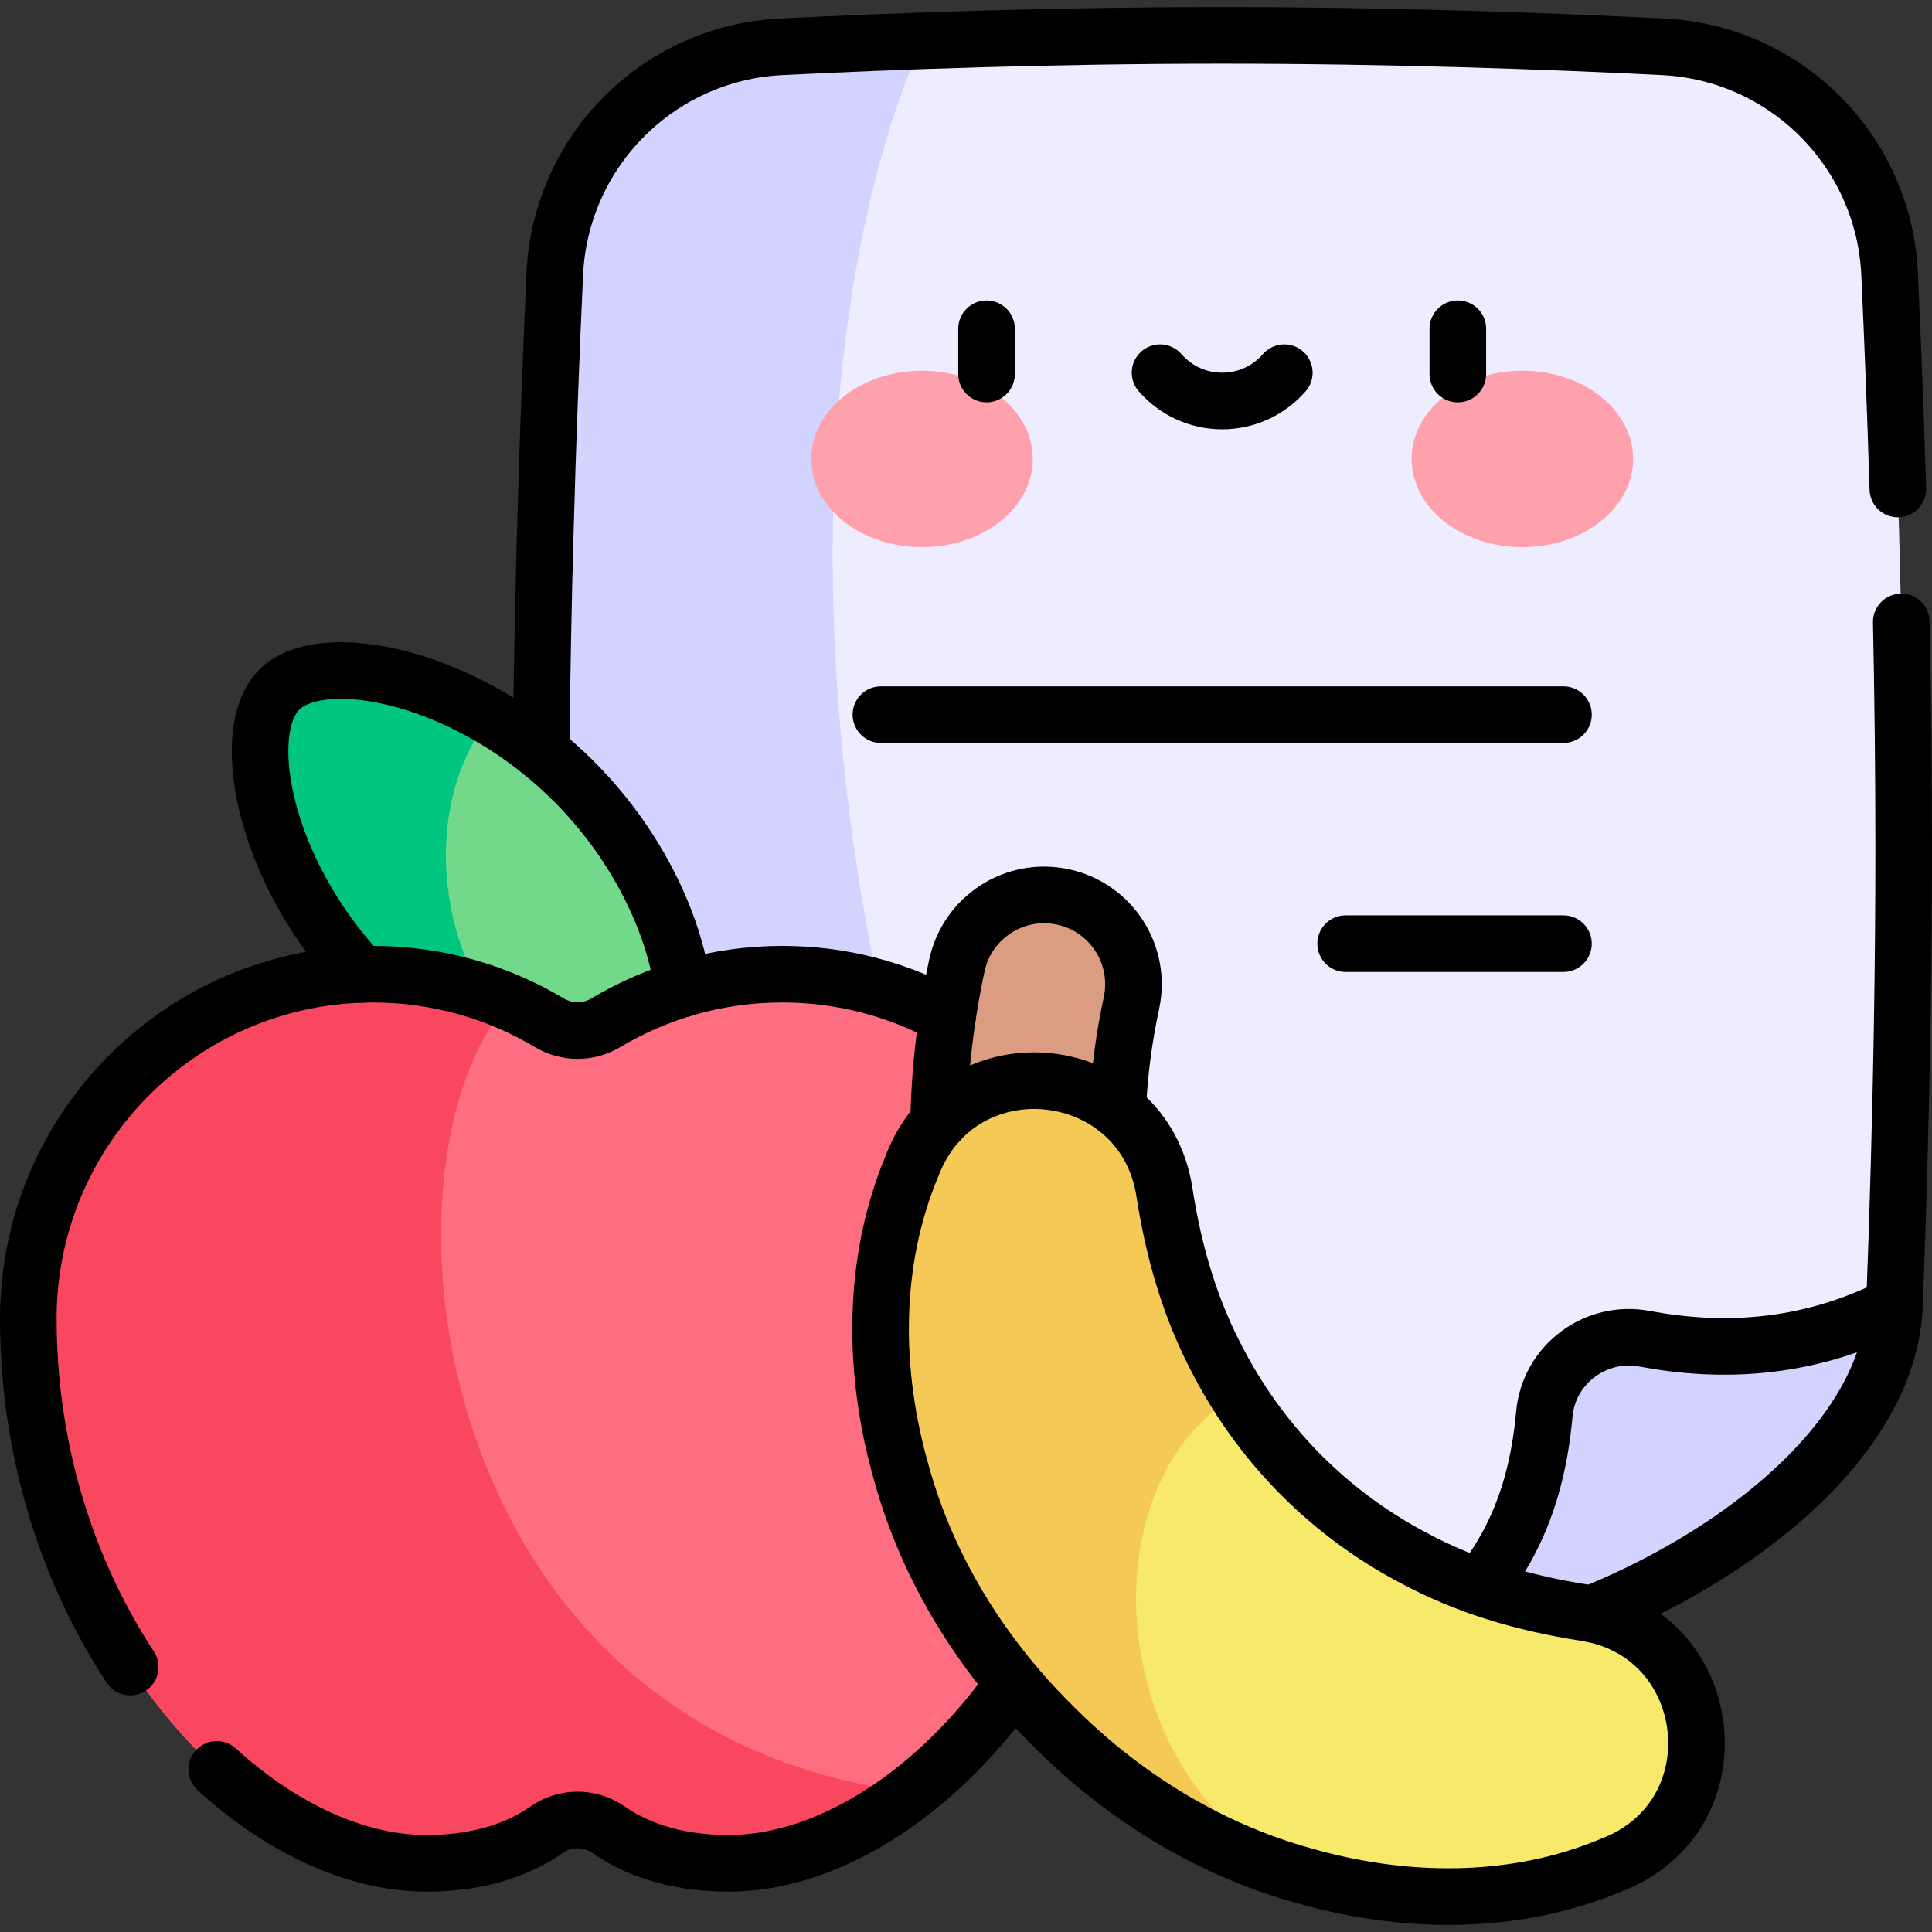 <svg version="1.1" id="Capa_1" xmlns="http://www.w3.org/2000/svg" xmlns:xlink="http://www.w3.org/1999/xlink" x="0px" y="0px" viewBox="0 0 512 512" style="enable-background:new 0 0 512 512;" xml:space="preserve">
<rect x="0" y="0" width="512" height="512" fill="#333333" stroke="none"/>
<g>
	<g>
		<path style="fill:#EEECFF;" d="M502.055,345.977c0.454-12.019,0.884-24.89,1.253-38.379c0.709-25.953,1.192-54.166,1.192-82.861&#10;&#9;&#9;&#9;s-0.483-56.908-1.192-82.861c-0.709-25.953-1.644-49.646-2.547-69.302c-1.493-32.491-27.42-58.535-59.905-60.161&#10;&#9;&#9;&#9;c-31.119-1.558-72.377-3.035-116.963-3.035c-44.586,0-85.844,1.477-116.963,3.035c-32.485,1.626-58.412,27.669-59.905,60.161&#10;&#9;&#9;&#9;c-0.904,19.656-1.838,43.349-2.547,69.302c-0.709,25.953-1.192,54.166-1.192,82.861s0.483,56.908,1.192,82.861&#10;&#9;&#9;&#9;c0.709,25.953,1.644,49.646,2.547,69.302c1.493,32.491,27.42,58.535,59.905,60.161c31.118,1.558,72.377,3.035,116.963,3.035&#10;&#9;&#9;&#9;c16.593,0,32.723-0.205,48.043-0.542c24.848-6.749,51.448-20.571,75.738-38.872C468.294,385.146,487.25,366.382,502.055,345.977z"/>
		<path style="fill:#D3D3FF;" d="M144.477,307.598c0.709,25.953,1.644,49.646,2.547,69.302c1.493,32.491,27.42,58.535,59.905,60.161&#10;&#9;&#9;&#9;c31.119,1.558,72.377,3.035,116.963,3.035c4.011,0,7.993-0.012,11.945-0.035C235.716,393.556,188.76,138.391,244.396,10.819&#10;&#9;&#9;&#9;c-13.6,0.476-26.201,1.03-37.466,1.593c-32.485,1.626-58.412,27.67-59.905,60.161c-0.904,19.656-1.838,43.349-2.547,69.303&#10;&#9;&#9;&#9;c-0.709,25.953-1.192,54.165-1.192,82.861C143.285,253.432,143.768,281.645,144.477,307.598z"/>
		<path style="fill:#D3D3FF;" d="M502.055,345.977c-0.91,23.835-19.681,45.974-44.421,62.737&#10;&#9;&#9;&#9;c-26.592,18.018-60.081,29.822-85.699,30.84c12.559-9.116,21.19-18.666,27.009-29.036c6.109-10.885,9.119-22.673,10.322-35.807&#10;&#9;&#9;&#9;c1.203-13.14,13.589-22.36,26.557-19.928c9.953,1.866,20.514,2.619,31.433,1.505C478.566,355.134,490.259,351.976,502.055,345.977&#10;&#9;&#9;&#9;z"/>
	</g>
	<path style="fill:#72D98B;" d="M98.276,260.852c11.427,11.427,24.532,19.426,36.836,24.157c18.133,6.972,34.527,6.845,41.244,0.128&#10;&#9;&#9;s6.844-23.11-0.128-41.244c-4.731-12.304-12.73-25.409-24.157-36.836c-11.427-11.427-24.532-19.426-36.836-24.157&#10;&#9;&#9;c-18.133-6.972-34.527-6.845-41.244-0.128c-6.717,6.717-6.844,23.11,0.128,41.244C78.85,236.32,86.849,249.425,98.276,260.852z"/>
	<path style="fill:#00C67F;" d="M130.074,190.077c-4.97-2.908-9.967-5.303-14.84-7.177c-18.133-6.972-34.527-6.845-41.244-0.128&#10;&#9;&#9;c-6.717,6.717-6.844,23.11,0.128,41.244c4.731,12.304,12.73,25.409,24.157,36.836c11.427,11.427,24.532,19.426,36.836,24.157&#10;&#9;&#9;c10.433,4.012,20.278,5.66,28.047,5.068C117.612,278.27,106.786,218.102,130.074,190.077z"/>
	<path style="fill:#FF6E80;" d="M144.852,484.906c4.932-3.453,11.503-3.453,16.435,0c6.654,4.659,16.914,8.898,31.843,8.898&#10;&#9;&#9;c17.369,0,35.928-8.075,52.562-22.254c16.54-14.099,31.176-34.234,40.844-58.467c7.577-18.991,12.103-40.498,12.103-63.589&#10;&#9;&#9;c0-26.532-11.314-50.421-29.381-67.106c-16.278-15.034-38.038-24.219-61.944-24.219c-17.086,0-33.072,4.698-46.746,12.866&#10;&#9;&#9;c-4.631,2.766-10.367,2.766-14.998,0c-13.674-8.168-29.66-12.866-46.746-12.866c-23.905,0-45.666,9.185-61.944,24.219&#10;&#9;&#9;C18.814,299.073,7.5,322.962,7.5,349.494c0,23.091,4.526,44.598,12.103,63.589c9.668,24.232,24.304,44.367,40.844,58.467&#10;&#9;&#9;c16.633,14.179,35.193,22.254,52.562,22.254C127.938,493.804,138.198,489.566,144.852,484.906z"/>
	<path style="fill:#F8475E;" d="M134.839,265.554c-11.05-4.751-23.224-7.385-36.015-7.385c-23.905,0-45.666,9.185-61.944,24.219&#10;&#9;&#9;C18.814,299.073,7.5,322.962,7.5,349.494c0,23.091,4.526,44.599,12.103,63.589c9.668,24.232,24.304,44.367,40.844,58.467&#10;&#9;&#9;c16.633,14.179,35.193,22.254,52.562,22.254c14.929,0,25.189-4.238,31.843-8.898c4.932-3.453,11.503-3.453,16.435,0&#10;&#9;&#9;c6.654,4.659,16.914,8.898,31.843,8.898c15.916,0,32.826-6.797,48.343-18.84C113.947,459.471,96.549,309.572,134.839,265.554z"/>
	<path style="fill:#DA9D81;" d="M253.602,346.104c-3.096-14.188-4.739-28.617-4.884-42.885c-0.161-15.67,1.478-31.608,4.87-47.37&#10;&#9;&#9;c2.749-12.774,15.336-20.904,28.106-18.152c12.775,2.749,20.902,15.333,18.154,28.107c-2.655,12.337-3.938,24.763-3.813,36.933&#10;&#9;&#9;c0.112,11.045,1.39,22.24,3.798,33.277c2.786,12.766-5.305,25.374-18.07,28.16C268.994,366.959,256.388,358.872,253.602,346.104z"/>
	<path style="fill:#F7E969;" d="M278.825,457.161c18.466,18.666,41.348,32.866,66.317,39.806&#10;&#9;&#9;c26.865,7.782,56.136,8.142,82.061-2.757c33.502-12.97,27.975-61.242-6.989-66.784c-16.532-2.539-31.708-7.052-45.833-14.682&#10;&#9;&#9;c-10.824-5.709-20.769-13.068-29.427-21.713c-8.645-8.658-16.004-18.604-21.713-29.427c-7.63-14.126-12.143-29.302-14.682-45.833&#10;&#9;&#9;c-5.542-34.963-53.813-40.491-66.784-6.989c-10.898,25.925-10.538,55.197-2.757,82.061&#10;&#9;&#9;C245.959,415.813,260.159,438.695,278.825,457.161z"/>
	<path style="fill:#F5C956;" d="M342.593,496.208c-51.201-27.928-53.779-104.075-14.723-126.59&#10;&#9;&#9;c-1.643-2.611-3.189-5.284-4.629-8.013c-7.63-14.126-12.143-29.302-14.682-45.833c-5.542-34.963-53.813-40.491-66.784-6.989&#10;&#9;&#9;c-10.898,25.925-10.538,55.197-2.757,82.061c6.94,24.97,21.14,47.851,39.806,66.317&#10;&#9;&#9;C296.659,475.188,318.618,489.029,342.593,496.208z"/>
	<g>
		<g>
			<ellipse style="fill:#FFA1AC;" cx="244.336" cy="121.63" rx="29.355" ry="23.377"/>
			<ellipse style="fill:#FFA1AC;" cx="403.449" cy="121.63" rx="29.355" ry="23.377"/>
		</g>
	</g>
	<g>
		<path style="fill:none;stroke:#000000;stroke-width:15;stroke-linecap:round;stroke-linejoin:round;stroke-miterlimit:10;" d="&#10;&#9;&#9;&#9;M278.825,457.161c18.466,18.666,41.348,32.866,66.317,39.806c26.865,7.782,56.136,8.142,82.061-2.757&#10;&#9;&#9;&#9;c33.502-12.97,27.975-61.242-6.989-66.784c-16.532-2.539-31.708-7.052-45.833-14.682c-10.824-5.709-20.769-13.068-29.427-21.713&#10;&#9;&#9;&#9;c-8.645-8.658-16.004-18.604-21.713-29.427c-7.63-14.126-12.143-29.302-14.682-45.833c-5.542-34.963-53.813-40.491-66.784-6.989&#10;&#9;&#9;&#9;c-10.898,25.925-10.538,55.197-2.757,82.061C245.959,415.813,260.159,438.695,278.825,457.161z"/>
		<path style="fill:none;stroke:#000000;stroke-width:15;stroke-linecap:round;stroke-linejoin:round;stroke-miterlimit:10;" d="&#10;&#9;&#9;&#9;M296.189,294.027c0.413-9.357,1.634-18.815,3.659-28.222c2.748-12.774-5.379-25.358-18.154-28.107&#10;&#9;&#9;&#9;c-12.77-2.752-25.358,5.378-28.106,18.152c-2.97,13.802-4.596,27.74-4.846,41.514"/>
		<path style="fill:none;stroke:#000000;stroke-width:15;stroke-linecap:round;stroke-linejoin:round;stroke-miterlimit:10;" d="&#10;&#9;&#9;&#9;M57.448,468.909c0.992,0.902,1.992,1.783,2.999,2.641c16.633,14.179,35.193,22.254,52.562,22.254&#10;&#9;&#9;&#9;c14.929,0,25.189-4.238,31.843-8.898c4.932-3.453,11.503-3.453,16.435,0c6.654,4.659,16.914,8.898,31.843,8.898&#10;&#9;&#9;&#9;c17.369,0,35.928-8.075,52.562-22.254c8.262-7.043,16.048-15.591,22.978-25.404"/>
		<path style="fill:none;stroke:#000000;stroke-width:15;stroke-linecap:round;stroke-linejoin:round;stroke-miterlimit:10;" d="&#10;&#9;&#9;&#9;M251.13,269.372c-13.01-7.13-27.933-11.203-43.816-11.203c-17.086,0-33.072,4.698-46.746,12.866&#10;&#9;&#9;&#9;c-4.631,2.766-10.367,2.766-14.998,0c-13.674-8.168-29.66-12.866-46.746-12.866c-23.905,0-45.666,9.185-61.944,24.219&#10;&#9;&#9;&#9;C18.814,299.073,7.5,322.962,7.5,349.494c0,23.091,4.526,44.598,12.103,63.589c4.137,10.369,9.183,19.987,14.899,28.703"/>
		<path style="fill:none;stroke:#000000;stroke-width:15;stroke-linecap:round;stroke-linejoin:round;stroke-miterlimit:10;" d="&#10;&#9;&#9;&#9;M180.956,262.048c-0.717-5.609-2.273-11.768-4.729-18.155c-4.731-12.304-12.73-25.409-24.157-36.836&#10;&#9;&#9;&#9;c-11.427-11.427-24.532-19.426-36.836-24.157c-18.133-6.972-34.527-6.845-41.244-0.128c-6.717,6.717-6.844,23.11,0.128,41.244&#10;&#9;&#9;&#9;c4.375,11.378,11.551,23.439,21.643,34.227"/>
		<path style="fill:none;stroke:#000000;stroke-width:15;stroke-linecap:round;stroke-linejoin:round;stroke-miterlimit:10;" d="&#10;&#9;&#9;&#9;M421.767,427.705c12.442-5.025,24.757-11.463,35.868-18.992c24.74-16.762,43.511-38.902,44.421-62.737&#10;&#9;&#9;&#9;c-11.796,5.999-23.489,9.157-34.799,10.311c-10.918,1.114-21.48,0.361-31.433-1.505c-12.969-2.432-25.354,6.788-26.557,19.928&#10;&#9;&#9;&#9;c-1.202,13.134-4.213,24.922-10.322,35.807c-1.931,3.441-4.179,6.789-6.769,10.063"/>
		<path style="fill:none;stroke:#000000;stroke-width:15;stroke-linecap:round;stroke-linejoin:round;stroke-miterlimit:10;" d="&#10;&#9;&#9;&#9;M502.951,129.589c-0.651-21.151-1.431-40.507-2.19-57.016c-1.493-32.491-27.42-58.534-59.905-60.161&#10;&#9;&#9;&#9;c-31.118-1.558-72.377-3.035-116.963-3.035c-44.586,0-85.844,1.477-116.963,3.035c-32.485,1.626-58.412,27.669-59.905,60.161&#10;&#9;&#9;&#9;c-0.904,19.656-1.838,43.349-2.547,69.303c-0.498,18.222-0.88,37.57-1.066,57.405"/>
		<path style="fill:none;stroke:#000000;stroke-width:15;stroke-linecap:round;stroke-linejoin:round;stroke-miterlimit:10;" d="&#10;&#9;&#9;&#9;M502.055,345.977c0.454-12.019,0.884-24.89,1.253-38.379c0.709-25.953,1.192-54.165,1.192-82.861&#10;&#9;&#9;&#9;c0-20.435-0.245-40.625-0.642-59.928"/>
		
			<line style="fill:none;stroke:#000000;stroke-width:15;stroke-linecap:round;stroke-linejoin:round;stroke-miterlimit:10;" x1="261.444" y1="87.127" x2="261.444" y2="99.127"/>
		
			<line style="fill:none;stroke:#000000;stroke-width:15;stroke-linecap:round;stroke-linejoin:round;stroke-miterlimit:10;" x1="386.341" y1="87.127" x2="386.341" y2="99.127"/>
		<path style="fill:none;stroke:#000000;stroke-width:15;stroke-linecap:round;stroke-linejoin:round;stroke-miterlimit:10;" d="&#10;&#9;&#9;&#9;M307.428,98.77c4.003,4.594,9.892,7.501,16.464,7.501s12.461-2.907,16.464-7.501"/>
		
			<line style="fill:none;stroke:#000000;stroke-width:15;stroke-linecap:round;stroke-linejoin:round;stroke-miterlimit:10;" x1="233.453" y1="189.39" x2="414.332" y2="189.39"/>
		
			<line style="fill:none;stroke:#000000;stroke-width:15;stroke-linecap:round;stroke-linejoin:round;stroke-miterlimit:10;" x1="356.61" y1="250.081" x2="414.332" y2="250.081"/>
	</g>
</g>
<g>
</g>
<g>
</g>
<g>
</g>
<g>
</g>
<g>
</g>
<g>
</g>
<g>
</g>
<g>
</g>
<g>
</g>
<g>
</g>
<g>
</g>
<g>
</g>
<g>
</g>
<g>
</g>
<g>
</g>
</svg>